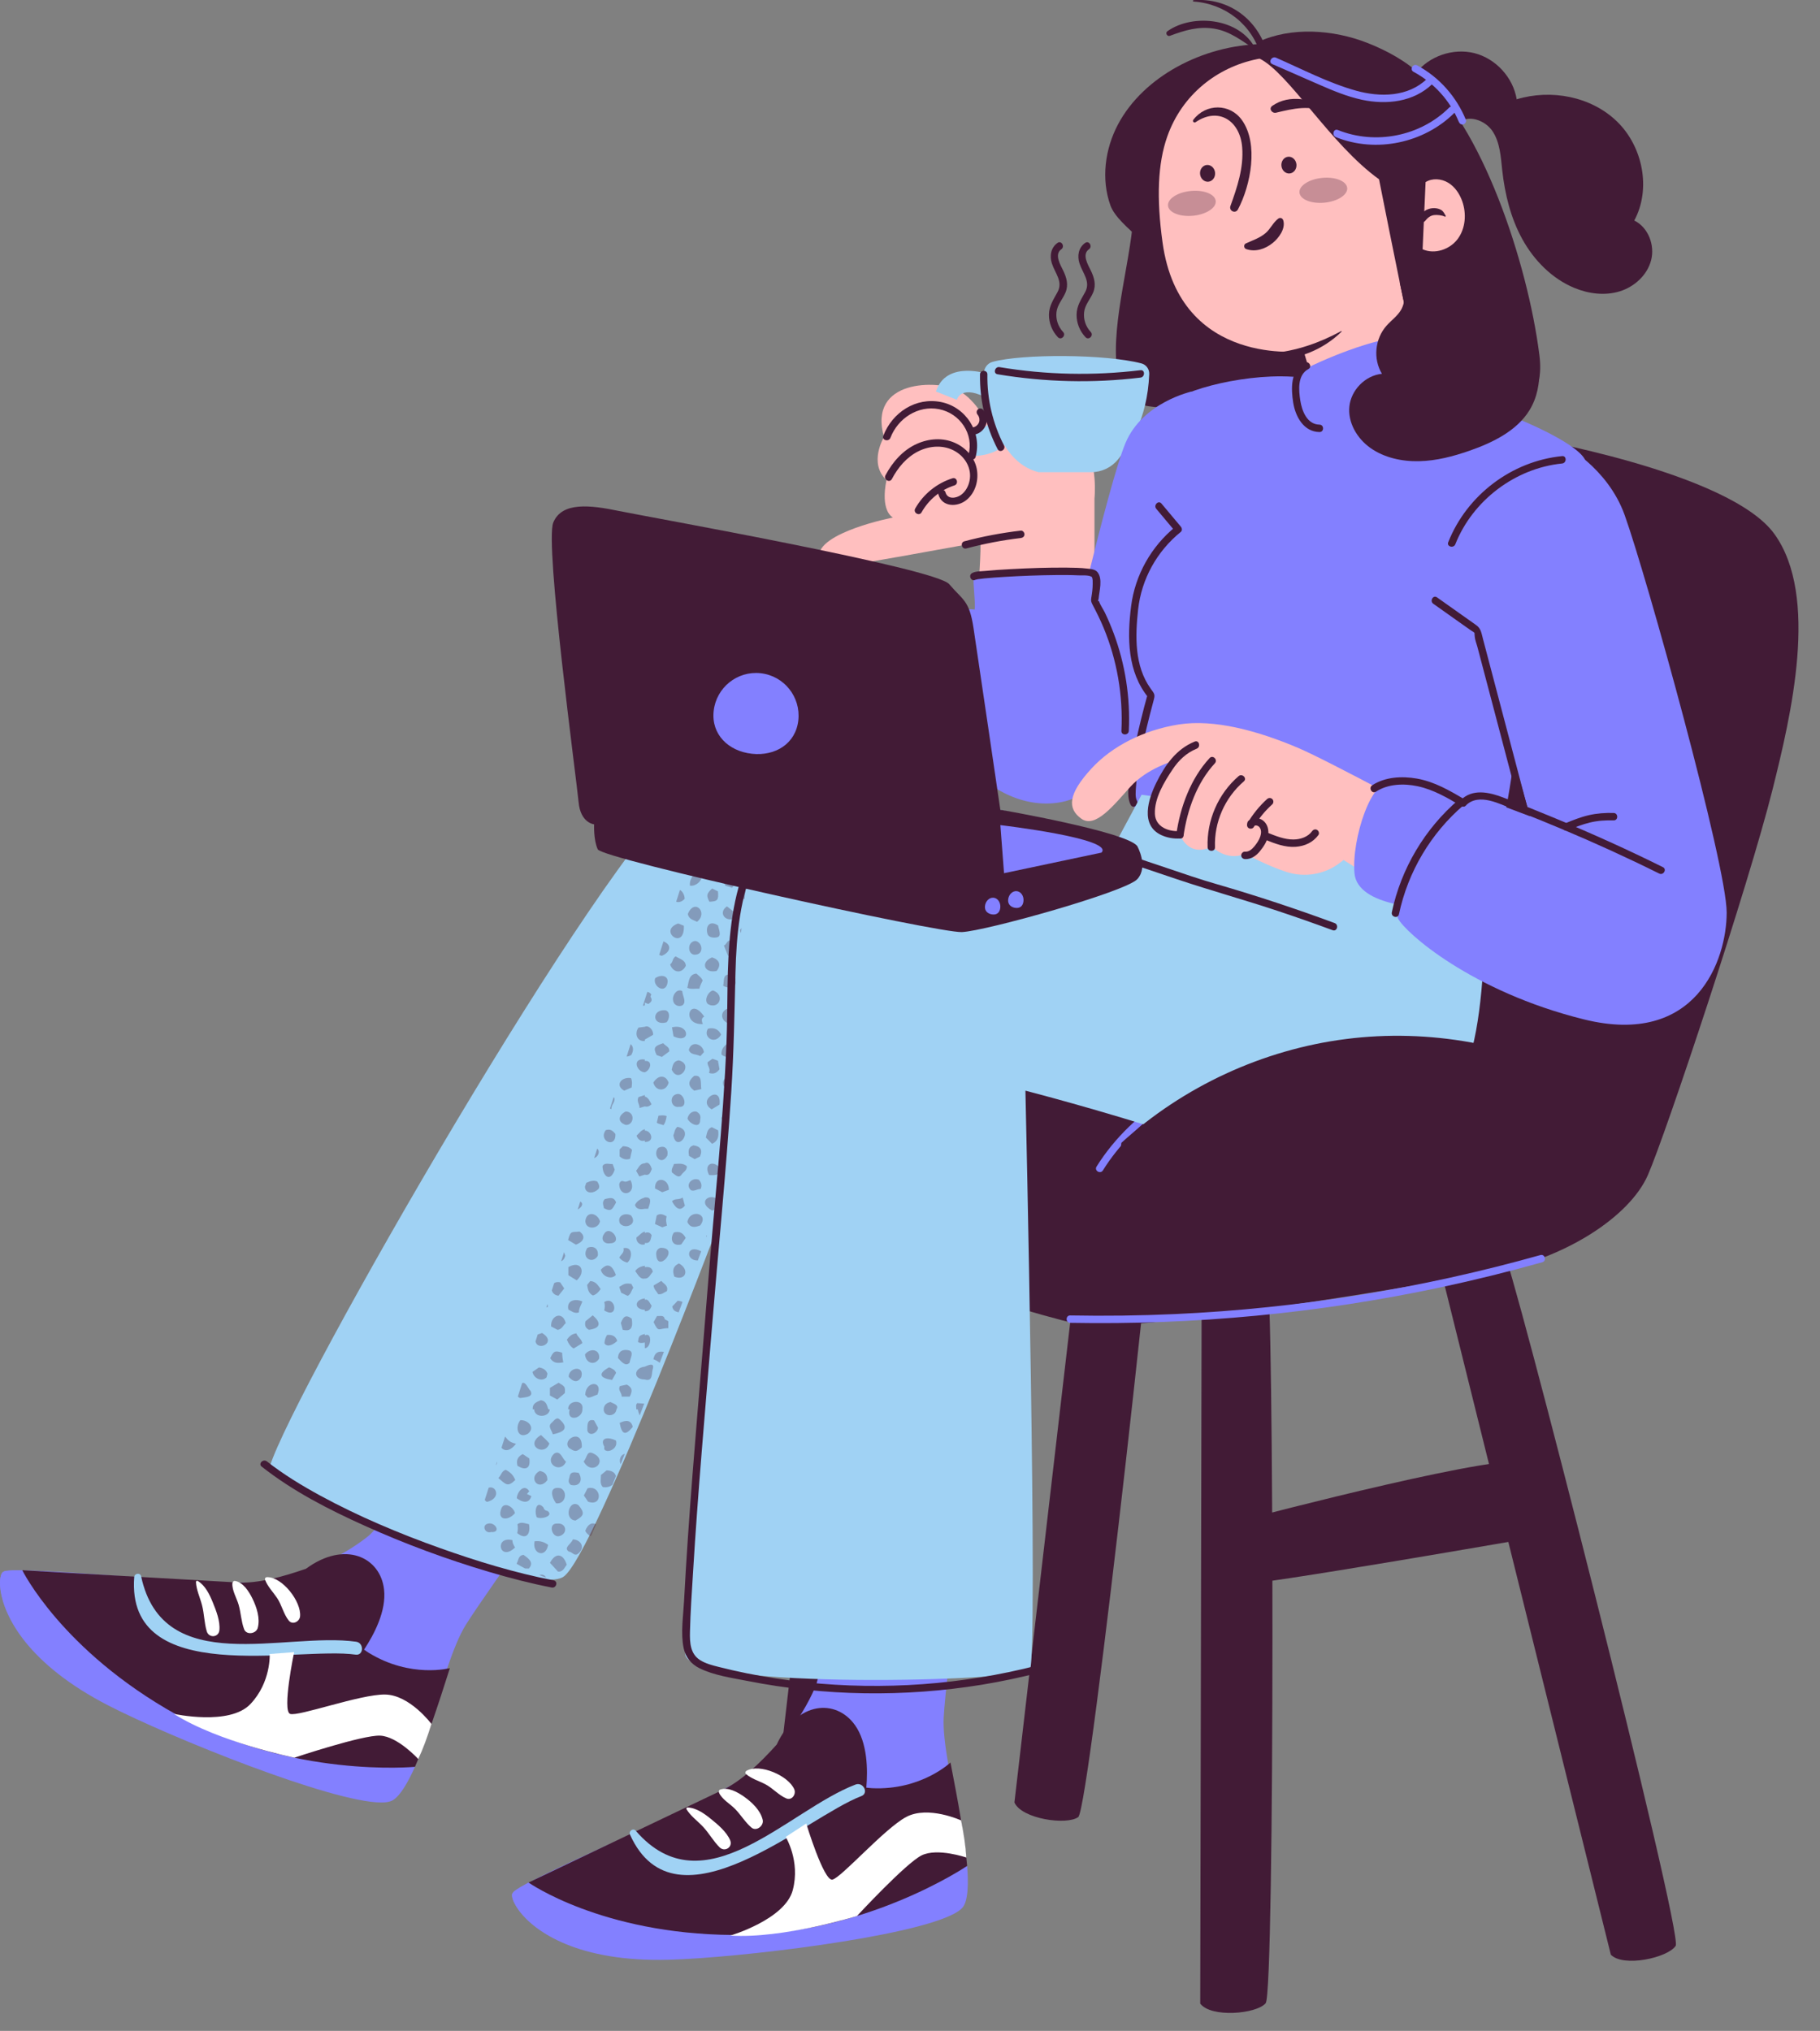 <?xml version="1.0" encoding="utf-8"?>
<svg xmlns="http://www.w3.org/2000/svg" fill="none" height="100%" overflow="visible" preserveAspectRatio="none" style="display: block;" viewBox="0 0 69 77" width="100%">
<rect x="0" y="0" width="69" height="77" fill="#808080" stroke="none"/>
<g clip-path="url(#clip0_0_1080)" id="Character">
<path d="M53.889 2.87C56.138 4.663 57.917 9.928 58.362 13.468C58.447 14.136 58.393 14.966 57.676 15.267C57.395 15.385 57.068 15.389 56.754 15.39C52.637 15.411 48.519 15.431 44.402 15.451C43.839 15.454 43.213 15.436 42.813 15.104C42.467 14.818 42.393 14.379 42.344 13.974C42.123 12.135 42.927 9.739 42.988 7.892" fill="#421B36" id="Vector"/>
<path d="M41.494 18.902C41.494 18.902 41.638 17.532 41.063 16.811C40.488 16.091 37.516 16.211 37.516 16.211C37.516 16.211 37.06 15.178 36.318 14.793C35.575 14.409 32.89 14.361 33.513 16.571C33.513 16.571 32.914 17.556 33.609 18.205C33.609 18.205 33.346 19.286 33.849 19.623C33.849 19.623 30.996 20.179 31.044 21.116C31.092 22.053 32.339 21.401 33.226 21.257C34.112 21.112 37.084 20.56 37.156 20.56C37.228 20.56 37.06 22.77 37.06 22.77H41.494V18.902Z" fill="#FFBFBF" id="Vector_2"/>
<path d="M37.452 14.185C37.404 14.156 35.973 13.701 35.533 14.716L35.483 14.843L36.277 15.159C36.277 15.159 36.42 14.514 37.538 15.159L37.452 14.185Z" fill="#A0D2F4" id="Vector_3"/>
<path d="M37.305 14.193C37.38 15.071 37.735 17.492 39.374 17.903H41.367C41.762 17.903 42.135 17.727 42.384 17.421C42.806 16.901 43.496 15.935 43.57 14.187C43.578 13.997 43.457 13.826 43.273 13.778C41.911 13.421 38.741 13.413 37.63 13.72C37.422 13.777 37.287 13.977 37.305 14.193Z" fill="#A0D2F4" id="Vector_4"/>
<path d="M33.812 18.163C34.042 17.728 34.366 17.338 34.811 17.113C35.251 16.891 35.791 16.858 36.224 17.116C36.605 17.342 36.846 17.769 36.76 18.217C36.719 18.429 36.611 18.634 36.435 18.763C36.254 18.896 35.925 18.945 35.846 18.669C35.796 18.496 35.526 18.57 35.576 18.744C35.717 19.237 36.305 19.233 36.644 18.954C36.985 18.674 37.113 18.2 37.031 17.775C36.946 17.331 36.605 16.969 36.201 16.79C35.742 16.586 35.219 16.624 34.766 16.826C34.235 17.061 33.838 17.515 33.57 18.021C33.485 18.181 33.727 18.323 33.812 18.163Z" fill="#421B36" id="Vector_5"/>
<path d="M36.11 18.134C35.515 18.322 35.003 18.736 34.697 19.282C34.609 19.44 34.851 19.582 34.939 19.424C35.209 18.941 35.658 18.572 36.184 18.404C36.356 18.35 36.282 18.079 36.11 18.134Z" fill="#421B36" id="Vector_6"/>
<path d="M37.797 15.701C37.797 15.701 37.608 16.231 36.917 16.302L36.852 17.287C36.852 17.287 37.904 17.341 38.273 16.589C38.642 15.837 37.797 15.701 37.797 15.701Z" fill="#A0D2F4" id="Vector_7"/>
<path d="M33.758 16.598C34.042 15.859 34.808 15.358 35.602 15.514C36.392 15.669 36.934 16.454 36.717 17.25C36.669 17.424 36.94 17.498 36.987 17.324C37.242 16.388 36.615 15.431 35.676 15.243C34.722 15.052 33.828 15.636 33.488 16.523C33.423 16.692 33.694 16.765 33.758 16.598Z" fill="#421B36" id="Vector_8"/>
<path d="M37.818 14.19C39.611 14.49 41.433 14.535 43.238 14.317C43.414 14.296 43.417 14.014 43.238 14.036C41.459 14.251 39.66 14.215 37.893 13.919C37.717 13.89 37.641 14.161 37.818 14.19Z" fill="#421B36" id="Vector_9"/>
<path d="M37.154 14.196C37.139 15.181 37.37 16.154 37.822 17.029C37.905 17.189 38.147 17.047 38.064 16.887C37.635 16.056 37.42 15.131 37.434 14.196C37.436 14.015 37.156 14.015 37.154 14.196Z" fill="#421B36" id="Vector_10"/>
<path d="M36.975 16.471C37.165 16.425 37.318 16.279 37.383 16.094C37.452 15.9 37.395 15.682 37.265 15.529C37.218 15.473 37.115 15.476 37.067 15.529C37.012 15.589 37.016 15.668 37.067 15.728C37.084 15.748 37.06 15.715 37.069 15.729C37.074 15.737 37.079 15.744 37.084 15.752C37.093 15.765 37.099 15.78 37.107 15.794C37.117 15.811 37.097 15.764 37.108 15.796C37.111 15.803 37.113 15.81 37.115 15.817C37.121 15.834 37.124 15.852 37.129 15.869C37.135 15.896 37.128 15.852 37.129 15.87C37.13 15.877 37.13 15.884 37.131 15.891C37.132 15.909 37.132 15.928 37.131 15.946C37.13 15.949 37.13 15.953 37.13 15.957C37.129 15.967 37.129 15.964 37.132 15.946C37.133 15.947 37.128 15.966 37.128 15.968C37.124 15.985 37.118 16.002 37.113 16.02C37.106 16.042 37.114 16.015 37.116 16.015C37.116 16.015 37.106 16.036 37.105 16.038C37.097 16.052 37.09 16.066 37.081 16.079C37.081 16.079 37.061 16.107 37.074 16.09C37.086 16.073 37.068 16.096 37.065 16.099C37.055 16.111 37.044 16.122 37.032 16.133C37.027 16.138 37.02 16.147 37.013 16.15C37.028 16.144 37.027 16.139 37.012 16.15C36.999 16.159 36.986 16.167 36.973 16.174C36.965 16.178 36.957 16.182 36.95 16.186C36.981 16.175 36.933 16.195 36.95 16.186C36.933 16.192 36.917 16.197 36.9 16.201C36.829 16.218 36.779 16.303 36.802 16.373C36.826 16.448 36.898 16.49 36.975 16.471Z" fill="#421B36" id="Vector_11"/>
<path d="M40.304 12.586C40.116 12.386 40.023 12.112 40.053 11.838C40.086 11.55 40.289 11.347 40.396 11.089C40.516 10.8 40.437 10.525 40.306 10.255C40.202 10.041 39.961 9.643 40.236 9.452C40.383 9.349 40.243 9.106 40.094 9.209C39.839 9.387 39.787 9.702 39.879 9.987C39.998 10.359 40.31 10.674 40.093 11.074C39.939 11.359 39.77 11.595 39.768 11.935C39.766 12.252 39.89 12.555 40.106 12.785C40.23 12.916 40.428 12.718 40.304 12.586Z" fill="#421B36" id="Vector_12"/>
<path d="M41.352 12.586C41.164 12.386 41.07 12.112 41.101 11.838C41.133 11.55 41.336 11.347 41.444 11.089C41.564 10.8 41.485 10.525 41.354 10.255C41.249 10.041 41.008 9.643 41.283 9.452C41.43 9.349 41.291 9.106 41.142 9.209C40.886 9.387 40.834 9.702 40.926 9.987C41.046 10.359 41.357 10.674 41.141 11.074C40.986 11.359 40.818 11.595 40.816 11.935C40.814 12.252 40.937 12.555 41.154 12.785C41.278 12.916 41.476 12.718 41.352 12.586Z" fill="#421B36" id="Vector_13"/>
<path d="M36.636 20.794C37.314 20.614 38.004 20.481 38.7 20.399C38.776 20.39 38.839 20.341 38.84 20.259C38.841 20.19 38.775 20.109 38.7 20.118C37.978 20.203 37.264 20.337 36.562 20.523C36.388 20.57 36.462 20.841 36.636 20.794Z" fill="#421B36" id="Vector_14"/>
<path d="M9.064 60.001C9.344 59.983 9.641 60.051 9.943 60.001C11.321 59.771 12.862 59.107 13.928 58.268C15.227 57.244 16.78 52.036 17.21 51.273C18.91 51.723 20.276 52.549 22.546 54.374C22.654 54.565 18.502 60.249 17.651 61.619C16.728 63.107 15.909 67.61 14.899 68.226C13.89 68.841 6.681 65.954 4.117 64.635C0.134 62.585 -0.202 60.127 0.08 59.626C0.273 59.282 7.512 60.1 9.064 60.001Z" fill="#8380FF" id="Vector_15"/>
<path d="M0.221 59.558C0.395 59.535 0.555 59.533 0.845 59.534C0.894 59.633 2.427 62.563 6.708 64.953C11.062 67.383 15.732 66.988 15.732 66.988C15.459 67.596 15.172 68.085 14.893 68.254C14.861 68.274 14.824 68.289 14.781 68.301C14.695 68.328 14.585 68.34 14.454 68.34C12.572 68.341 6.433 65.859 4.11 64.664C1.047 63.089 0.168 61.299 0.021 60.306C-0.042 59.791 0.041 59.582 0.221 59.558Z" fill="#8380FF" id="Vector_16"/>
<path d="M2.139 59.608L9.064 60.002C9.78 60.026 10.653 59.809 11.602 59.477C13.07 58.397 14.417 59.03 14.56 60.26C14.656 61.078 14.176 61.98 13.802 62.544C13.861 62.586 13.92 62.629 13.983 62.667C15.576 63.642 17.056 63.245 17.056 63.245C16.598 64.688 16.147 66.053 15.732 66.988C15.732 66.988 11.044 67.438 6.69 65.009C2.335 62.579 0.845 59.534 0.845 59.534L2.139 59.608Z" fill="#421B36" id="Vector_17"/>
<path d="M7.429 59.978C7.443 60.279 7.581 60.563 7.658 60.855C7.744 61.18 7.742 61.534 7.839 61.852C7.919 62.115 8.292 62.088 8.318 61.806C8.35 61.459 8.197 61.072 8.068 60.755C7.946 60.455 7.783 60.112 7.498 59.941C7.47 59.925 7.427 59.942 7.429 59.978Z" fill="white" id="Vector_18"/>
<path d="M8.811 60.026C8.789 60.295 8.977 60.596 9.049 60.851C9.135 61.154 9.144 61.478 9.255 61.771C9.344 62.005 9.711 61.943 9.771 61.723C9.87 61.361 9.733 60.942 9.573 60.614C9.442 60.346 9.222 59.99 8.904 59.939C8.854 59.932 8.815 59.983 8.811 60.026Z" fill="white" id="Vector_19"/>
<path d="M10.046 59.886C10.136 60.144 10.355 60.362 10.506 60.588C10.685 60.856 10.749 61.196 10.947 61.442C11.091 61.622 11.357 61.484 11.376 61.284C11.431 60.729 10.709 59.786 10.12 59.796C10.078 59.797 10.03 59.839 10.046 59.886Z" fill="white" id="Vector_20"/>
<path d="M5.089 59.794C4.77 64.01 11.269 62.419 13.481 62.734C13.793 62.779 13.809 62.287 13.498 62.244C10.775 61.866 6.184 63.643 5.351 59.769C5.319 59.618 5.101 59.646 5.089 59.794Z" fill="#A0D2F4" id="Vector_21"/>
<path d="M6.592 64.98C6.592 64.98 8.701 65.443 9.492 64.61C10.283 63.777 10.225 62.71 10.225 62.71L11.151 62.64C11.151 62.64 10.687 64.872 10.999 64.981C11.311 65.091 13.651 64.237 14.593 64.247C15.535 64.257 16.358 65.364 16.358 65.364C16.206 65.845 16.039 66.306 15.858 66.694C15.858 66.694 15.077 65.835 14.411 65.806C13.744 65.776 11.161 66.641 11.161 66.641C11.161 66.641 8.274 66.052 6.592 64.98Z" fill="white" id="Vector_22"/>
<path d="M34.745 43.667C34.95 43.925 32.039 70.409 31.6 70.729C31.162 71.05 29.451 70.799 29.181 70.176L32.326 43.114L34.745 43.667Z" fill="#421B36" id="Vector_23"/>
<path d="M53.66 2.792C54.171 2.128 55.089 1.81 55.899 2.015C56.709 2.221 57.366 2.938 57.501 3.765C58.804 3.369 60.325 3.657 61.303 4.606C62.282 5.554 62.606 7.161 61.959 8.361C62.486 8.619 62.743 9.289 62.599 9.859C62.455 10.429 61.965 10.875 61.404 11.047C60.843 11.219 60.225 11.14 59.684 10.915C58.839 10.564 58.16 9.873 57.717 9.072C57.274 8.27 57.052 7.36 56.952 6.449C56.897 5.94 56.869 5.401 56.585 4.975C56.302 4.55 55.647 4.324 55.273 4.672" fill="#421B36" id="Vector_24"/>
<path d="M43.037 28.504C42.43 29.132 41.25 30.155 40.405 30.373C39.076 30.716 37.621 30.071 36.755 29.004C35.89 27.936 35.548 26.52 35.533 25.144C35.528 24.67 35.563 24.177 35.791 23.762C36.019 23.347 36.485 23.03 36.951 23.112C36.993 22.845 36.875 22.123 36.917 21.856C36.917 21.856 42.048 21.67 42.224 21.856C42.401 22.043 43.037 28.504 43.037 28.504Z" fill="#8380FF" id="Vector_25"/>
<path d="M45.186 14.843C45.186 14.843 43.325 15.244 42.671 16.793C42.018 18.342 40.329 25.733 40.329 25.733L42.306 28.912L46.232 25.887L45.186 14.843Z" fill="#8380FF" id="Vector_26"/>
<path d="M57.795 16.576C57.795 16.576 65.562 17.881 67.269 20.243C68.977 22.605 67.899 27.142 67.204 29.922C66.301 33.538 63.153 43.009 62.471 44.56C61.789 46.111 59.357 47.736 56.444 48.254C53.531 48.773 42.746 50.623 40.767 50.181C38.787 49.738 25.543 45.83 24.654 43.246C23.766 40.662 24.653 39.111 25.267 38.298C25.881 37.486 42.713 37.432 42.713 37.432C42.713 37.432 45.331 17.91 46.523 16.58C47.715 15.251 57.795 16.576 57.795 16.576Z" fill="#421B36" id="Vector_27"/>
<path d="M48.039 48.35C48.298 48.554 48.338 75.539 47.984 75.951C47.629 76.364 45.907 76.509 45.503 75.964L45.558 48.363L48.039 48.35Z" fill="#421B36" id="Vector_28"/>
<path d="M56.963 47.337C57.246 47.505 63.826 73.32 63.528 73.775C63.23 74.23 61.541 74.599 61.07 74.111L54.505 47.673L56.963 47.337Z" fill="#421B36" id="Vector_29"/>
<path d="M44.022 41.831C44.228 42.089 41.316 68.572 40.878 68.893C40.439 69.213 38.728 68.962 38.459 68.339L41.603 41.277L44.022 41.831Z" fill="#421B36" id="Vector_30"/>
<path d="M44.236 15.531L44.603 20.091C44.603 20.091 42.916 21.406 42.708 22.965C42.4 25.265 44.137 26.962 44.137 26.962C44.137 26.962 42.412 30.279 43.053 30.635C43.694 30.992 56.314 32.837 56.718 32.074C57.122 31.311 57.566 27.523 57.566 27.523C57.566 27.523 60.383 18.18 60.099 17.451C59.816 16.721 56.424 15.216 54.281 14.933C52.137 14.65 49.736 14.273 48.583 14.269C46.522 14.26 44.151 15.018 44.236 15.531Z" fill="#8380FF" id="Vector_31"/>
<path d="M43.836 19.291C44.08 19.583 44.325 19.874 44.569 20.166V19.967C43.647 20.713 43.033 21.802 42.883 22.982C42.73 24.185 42.74 25.48 43.545 26.459C43.533 26.414 43.521 26.368 43.509 26.323C43.332 26.956 43.175 27.597 43.039 28.24C42.942 28.695 42.855 29.154 42.806 29.617C42.777 29.899 42.728 30.254 42.867 30.516C42.951 30.676 43.193 30.534 43.109 30.374C43.028 30.221 43.058 29.994 43.068 29.83C43.087 29.536 43.132 29.244 43.184 28.955C43.293 28.334 43.437 27.719 43.591 27.108C43.641 26.912 43.692 26.716 43.745 26.521C43.798 26.325 43.759 26.297 43.623 26.107C43.006 25.247 43.038 24.118 43.148 23.111C43.275 21.952 43.864 20.897 44.767 20.166C44.83 20.115 44.812 20.02 44.767 19.967C44.523 19.676 44.278 19.384 44.034 19.093C43.918 18.954 43.721 19.154 43.836 19.291Z" fill="#421B36" id="Vector_32"/>
<path d="M27.471 67.829C27.707 67.679 28.001 67.596 28.242 67.406C29.34 66.541 30.374 65.216 30.906 63.967C31.556 62.444 30.422 57.128 30.434 56.252C32.141 55.828 33.734 55.895 36.6 56.403C36.786 56.517 35.867 63.502 35.778 65.114C35.681 66.863 37.12 71.208 36.529 72.234C35.939 73.259 28.232 74.198 25.352 74.276C20.876 74.396 19.404 72.401 19.411 71.827C19.416 71.432 26.157 68.664 27.471 67.829Z" fill="#8380FF" id="Vector_33"/>
<path d="M19.502 71.697C19.644 71.593 19.783 71.514 20.038 71.375C20.128 71.438 22.877 73.27 27.777 73.306C32.759 73.341 36.666 70.745 36.666 70.745C36.718 71.41 36.701 71.977 36.538 72.26C36.519 72.292 36.493 72.323 36.462 72.355C36.399 72.419 36.307 72.483 36.193 72.546C34.543 73.453 27.969 74.232 25.359 74.303C21.918 74.396 20.289 73.25 19.685 72.45C19.383 72.028 19.355 71.805 19.502 71.697Z" fill="#8380FF" id="Vector_34"/>
<path d="M21.208 70.817L27.471 67.828C28.11 67.504 28.772 66.893 29.446 66.145C30.215 64.491 31.7 64.398 32.415 65.408C32.891 66.079 32.903 67.102 32.844 67.777C32.917 67.785 32.989 67.794 33.062 67.798C34.926 67.885 36.035 66.824 36.035 66.824C36.324 68.31 36.582 69.725 36.666 70.745C36.666 70.745 32.77 73.397 27.787 73.363C22.804 73.329 20.038 71.375 20.038 71.375L21.208 70.817Z" fill="#421B36" id="Vector_35"/>
<path d="M26.025 68.595C26.182 68.852 26.439 69.035 26.646 69.253C26.878 69.497 27.045 69.808 27.282 70.041C27.479 70.233 27.793 70.03 27.681 69.77C27.543 69.45 27.223 69.184 26.958 68.969C26.707 68.764 26.4 68.542 26.068 68.529C26.036 68.528 26.006 68.564 26.025 68.595Z" fill="white" id="Vector_36"/>
<path d="M27.261 67.973C27.37 68.219 27.679 68.393 27.865 68.581C28.085 68.806 28.248 69.085 28.486 69.289C28.676 69.452 28.968 69.221 28.916 68.999C28.829 68.634 28.508 68.331 28.212 68.122C27.968 67.95 27.604 67.743 27.301 67.852C27.253 67.869 27.243 67.933 27.261 67.973Z" fill="white" id="Vector_37"/>
<path d="M28.276 67.255C28.479 67.438 28.775 67.523 29.016 67.649C29.302 67.798 29.521 68.065 29.812 68.186C30.025 68.274 30.191 68.025 30.113 67.841C29.895 67.327 28.809 66.848 28.298 67.14C28.262 67.161 28.239 67.221 28.276 67.255Z" fill="white" id="Vector_38"/>
<path d="M23.885 69.56C25.625 73.411 30.563 68.887 32.655 68.098C32.949 67.987 32.727 67.548 32.434 67.66C29.864 68.639 26.689 72.409 24.103 69.412C24.003 69.296 23.824 69.424 23.885 69.56Z" fill="#A0D2F4" id="Vector_39"/>
<path d="M27.688 73.386C27.688 73.386 29.76 72.777 30.055 71.665C30.349 70.553 29.787 69.646 29.787 69.646L30.566 69.138C30.566 69.138 31.228 71.32 31.554 71.265C31.88 71.211 33.523 69.335 34.354 68.89C35.186 68.445 36.438 69.02 36.438 69.02C36.535 69.515 36.61 70 36.636 70.427C36.636 70.427 35.54 70.05 34.941 70.345C34.343 70.641 32.491 72.643 32.491 72.643C32.491 72.643 29.677 73.516 27.688 73.386Z" fill="white" id="Vector_40"/>
<path d="M38.944 50.144C38.843 48.676 38.913 47.181 38.919 45.712C38.928 43.618 38.945 41.523 38.975 39.429C38.984 38.804 38.984 38.177 39.016 37.552C39.026 37.371 38.745 37.372 38.736 37.552C38.659 39.026 38.679 40.51 38.665 41.985C38.645 44.079 38.629 46.173 38.636 48.267C38.637 48.891 38.621 49.521 38.664 50.144C38.676 50.323 38.957 50.325 38.944 50.144Z" fill="#421B36" id="Vector_41"/>
<path d="M42.384 4.72C42.879 3.786 43.697 3.047 44.621 2.537C45.606 1.994 46.723 1.694 47.847 1.67L48.862 12.773L44.548 10.506C44.074 9.537 42.392 8.609 42.099 7.79C41.742 6.795 41.889 5.655 42.384 4.72Z" fill="#421B36" id="Vector_42"/>
<path d="M51.926 3.617C49.634 1.09 45.384 1.959 44.252 5.181C43.894 6.199 43.839 7.502 44.076 9.204C44.737 13.954 49.422 13.309 49.422 13.309L50.046 15.396L54.11 15.626L53.07 10.727C53.07 10.727 53.206 7.118 52.644 4.908C52.519 4.416 52.262 3.987 51.926 3.617Z" fill="#FFBFBF" id="Vector_43"/>
<path d="M45.497 6.6C45.514 6.775 45.655 6.904 45.813 6.889C45.97 6.873 46.083 6.719 46.066 6.544C46.049 6.369 45.907 6.24 45.75 6.255C45.593 6.271 45.479 6.425 45.497 6.6Z" fill="#421B36" id="Vector_44"/>
<path d="M48.581 6.288C48.598 6.463 48.74 6.592 48.897 6.576C49.054 6.561 49.168 6.406 49.151 6.231C49.133 6.056 48.992 5.927 48.835 5.943C48.677 5.958 48.564 6.113 48.581 6.288Z" fill="#421B36" id="Vector_45"/>
<path d="M50.326 4.276C49.668 3.965 49.041 4.114 48.378 4.273C48.226 4.309 48.085 4.117 48.237 4.012C48.89 3.556 49.767 3.755 50.394 4.127C50.483 4.179 50.423 4.322 50.326 4.276Z" fill="#421B36" id="Vector_46"/>
<path d="M50.863 12.572C50.161 13.265 49.215 13.632 48.233 13.658C48.066 13.662 48.037 13.413 48.207 13.396C49.161 13.3 50.007 13.008 50.849 12.553C50.859 12.547 50.871 12.564 50.863 12.572Z" fill="#421B36" id="Vector_47"/>
<path d="M55.334 4.657C56.273 6.601 55.899 8.744 54.532 10.414L53.318 11.896C53.011 10.484 52.282 6.797 52.282 6.797C50.438 5.474 48.868 2.779 47.756 2.223L47.694 1.592C48.948 1.007 50.548 1.12 51.837 1.626C52.563 1.911 53.331 2.324 53.889 2.87C53.889 2.87 54.93 3.821 55.334 4.657Z" fill="#421B36" id="Vector_48"/>
<g id="Group" opacity="0.3">
<path d="M49.266 7.304C49.291 7.563 49.717 7.733 50.217 7.684C50.716 7.634 51.1 7.384 51.075 7.125C51.049 6.865 50.624 6.695 50.124 6.745C49.624 6.794 49.24 7.045 49.266 7.304Z" fill="#421B36" id="Vector_49"/>
</g>
<g id="Group_2" opacity="0.3">
<path d="M44.282 7.8C44.307 8.059 44.733 8.229 45.233 8.18C45.732 8.13 46.116 7.88 46.091 7.621C46.065 7.361 45.64 7.191 45.14 7.241C44.64 7.29 44.256 7.541 44.282 7.8Z" fill="#421B36" id="Vector_50"/>
</g>
<path d="M47.564 1.861C47.069 1.541 46.633 1.185 46.031 1.087C45.434 0.99 44.909 1.151 44.354 1.358C44.249 1.397 44.166 1.25 44.26 1.183C45.241 0.491 47.019 0.698 47.592 1.841C47.602 1.859 47.577 1.87 47.564 1.861Z" fill="#421B36" id="Vector_51"/>
<path d="M45.249 0.005C46.581 -0.09 47.684 0.72 48.049 2.006C48.096 2.171 47.847 2.268 47.8 2.102C47.473 0.936 46.452 0.139 45.248 0.058C45.218 0.056 45.22 0.008 45.249 0.005Z" fill="#421B36" id="Vector_52"/>
<path d="M54.047 6.905C54.301 6.745 54.645 6.772 54.902 6.927C55.16 7.082 55.336 7.347 55.437 7.631C55.603 8.102 55.563 8.66 55.264 9.061C54.965 9.461 54.39 9.655 53.934 9.451L54.047 6.905Z" fill="#FFBFBF" id="Vector_53"/>
<path d="M54.775 8.214C54.678 8.159 54.475 8.14 54.367 8.155C54.214 8.176 54.122 8.265 54.028 8.378C53.931 8.495 53.729 8.377 53.799 8.235C53.894 8.041 54.101 7.909 54.316 7.893C54.417 7.885 54.533 7.903 54.623 7.952C54.726 8.008 54.748 8.084 54.806 8.176C54.818 8.196 54.798 8.227 54.775 8.214Z" fill="#421B36" id="Vector_54"/>
<path d="M45.241 4.542C45.718 3.914 46.63 3.917 47.084 4.553C47.728 5.456 47.414 7.033 46.934 7.939C46.839 8.118 46.581 7.997 46.649 7.808C46.907 7.094 47.154 6.361 47.094 5.588C47.016 4.578 46.196 4.039 45.327 4.633C45.267 4.673 45.198 4.599 45.241 4.542Z" fill="#421B36" id="Vector_55"/>
<path d="M48.652 8.357C48.745 8.67 48.483 9.023 48.254 9.21C47.972 9.439 47.6 9.566 47.245 9.444C47.153 9.412 47.141 9.272 47.232 9.23C47.49 9.111 47.765 9.024 47.984 8.835C48.168 8.676 48.268 8.434 48.459 8.291C48.535 8.235 48.625 8.269 48.652 8.357Z" fill="#421B36" id="Vector_56"/>
<path d="M58.399 47.585C53.886 48.853 49.235 49.608 44.553 49.822C43.227 49.882 41.9 49.899 40.573 49.874C40.393 49.871 40.393 50.152 40.573 50.155C45.283 50.242 50.001 49.792 54.609 48.811C55.907 48.534 57.196 48.215 58.473 47.856C58.647 47.807 58.573 47.536 58.399 47.585Z" fill="#8380FF" id="Vector_57"/>
<path d="M58.029 40.83C57.179 40.056 56.127 39.557 55.009 39.31C53.836 39.051 52.652 39.093 51.465 39.22C48.966 39.487 46.451 40.15 44.32 41.524C43.228 42.228 42.262 43.124 41.572 44.232C41.477 44.386 41.719 44.527 41.814 44.374C43.022 42.433 45.087 41.191 47.194 40.438C48.382 40.014 49.622 39.74 50.871 39.572C52.039 39.415 53.237 39.306 54.41 39.483C55.669 39.673 56.882 40.164 57.831 41.029C57.964 41.15 58.163 40.952 58.029 40.83Z" fill="#8380FF" id="Vector_58"/>
<path d="M33.418 29.713C33.418 29.713 29.031 27.721 25.94 30.017C22.849 32.313 11.119 52.715 10.229 55.599C10.02 56.277 20.166 60.642 21.369 59.777C22.573 58.911 27.596 45.48 27.596 45.48L33.418 29.713Z" fill="#A0D2F4" id="Vector_59"/>
<path d="M20.197 53.434C20.18 53.202 20.356 53.152 20.504 53.087C20.712 53.118 20.732 53.274 20.789 53.434H20.843C20.827 53.744 20.269 53.779 20.251 53.434H20.197ZM21.542 53.434H21.596C21.463 53.933 22.092 53.787 22.08 53.434C22.15 53.031 21.514 53.082 21.542 53.434ZM24.083 48.191C24.177 48.308 24.261 48.519 24.446 48.474C24.599 48.489 24.659 48.312 24.749 48.22C24.716 48.04 24.588 48.029 24.446 48.042V47.988C24.307 48.017 24.173 48.054 24.083 48.191ZM24.073 45.685C24.123 45.861 24.297 45.86 24.446 45.831H24.573C24.634 45.651 24.757 45.366 24.446 45.4C24.294 45.455 24.152 45.523 24.073 45.685ZM24.446 47.179V47.126C24.668 47.154 24.662 46.99 24.706 46.833C24.65 46.731 24.563 46.699 24.446 46.748V46.694C24.309 46.729 24.238 46.853 24.131 46.912C24.101 47.097 24.282 47.236 24.446 47.179ZM24.446 49.66V49.714C24.58 49.72 24.662 49.654 24.704 49.502C24.64 49.429 24.586 49.23 24.446 49.282V49.228C24.041 49.275 24.034 49.648 24.446 49.66ZM24.133 43.056C24.177 43.194 24.297 43.297 24.446 43.243V43.297C24.839 43.302 24.698 42.864 24.446 42.866V42.812C24.309 42.844 24.24 42.962 24.133 43.056ZM24.188 50.882C24.27 50.934 24.358 50.919 24.446 50.9V51.116C24.691 51.115 24.741 50.48 24.446 50.63V50.576C24.23 50.636 24.218 50.651 24.188 50.882ZM24.177 53.434C24.197 53.501 24.216 53.593 24.253 53.663C24.311 53.515 24.368 53.366 24.425 53.217C24.34 53.211 24.255 53.205 24.16 53.199C24.09 53.262 24.127 53.352 24.123 53.434H24.177ZM21.179 52.425C21.08 52.484 20.974 52.546 20.848 52.621V52.909C20.939 52.959 21.03 53.01 21.128 53.063C21.226 52.979 21.319 52.899 21.415 52.818C21.429 52.58 21.425 52.572 21.179 52.425ZM21.864 48.544C22.228 48.225 22.03 47.766 21.548 48.041V48.349C21.643 48.407 21.746 48.471 21.864 48.544ZM22.748 46.301C22.643 45.984 22.24 45.901 22.192 46.289C22.194 46.641 22.696 46.613 22.748 46.301ZM20.894 50.291C20.985 50.339 21.069 50.384 21.139 50.421C21.314 50.397 21.348 50.242 21.45 50.168C21.333 49.682 20.864 49.882 20.894 50.291ZM23.426 51.485C23.537 51.602 23.712 51.839 23.87 51.665C23.882 51.524 24.053 51.257 23.85 51.199C23.61 51.142 23.447 51.223 23.426 51.485ZM19.795 52.441L19.634 52.945C19.652 52.972 19.678 52.995 19.724 53.005C19.901 52.976 20.243 52.977 20.114 52.735C20.021 52.647 19.926 52.371 19.795 52.441ZM23.908 39.587L23.757 40.059C23.809 40.056 23.867 40.038 23.932 40.001C24.031 39.83 24.018 39.677 23.908 39.587ZM21.492 50.791C21.556 50.956 21.642 51.068 21.75 51.127C21.854 51.062 21.965 50.995 22.078 50.925C22.044 50.755 21.888 50.686 21.853 50.553C21.664 50.575 21.575 50.681 21.492 50.791ZM21.972 46.693C21.678 46.733 21.637 46.636 21.538 47.014C21.644 47.078 21.739 47.135 21.832 47.191C22.098 47.098 22.244 46.885 21.972 46.693ZM21.432 47.609C21.416 47.565 21.4 47.521 21.384 47.476L21.274 47.819C21.343 47.792 21.401 47.73 21.432 47.609ZM22.225 44.847L22.177 44.995C22.185 45.262 22.504 45.283 22.704 45.061C22.742 44.948 22.689 44.874 22.641 44.794C22.497 44.738 22.365 44.782 22.225 44.847ZM20.714 49.571C20.732 49.561 20.751 49.553 20.771 49.548C20.768 49.507 20.762 49.473 20.755 49.443L20.714 49.571ZM22.186 52.883C22.227 52.928 22.256 52.96 22.281 52.987C22.412 52.998 22.513 52.914 22.651 52.875C22.879 52.345 22.213 52.332 22.186 52.883ZM22.08 49.347C21.811 49.218 21.466 49.306 21.549 49.651C21.675 49.716 21.779 49.814 21.946 49.761C21.944 49.613 22.028 49.48 22.08 49.347ZM22.713 51.511C22.761 51.15 22.371 51.098 22.179 51.35C22.203 51.683 22.541 51.795 22.713 51.511ZM22.47 49.87C22.381 49.944 22.289 50.02 22.198 50.094C22.162 50.23 22.182 50.343 22.326 50.418C22.777 50.362 22.8 50.148 22.47 49.87ZM21.998 45.555L21.902 45.856C22.042 45.784 22.148 45.638 21.998 45.555ZM23.904 44.743C23.808 44.77 23.741 44.831 23.64 44.787C23.554 44.75 23.487 44.815 23.476 44.909C23.495 45.447 24.168 45.282 23.904 44.743ZM22.267 47.313C22.022 47.693 22.464 47.948 22.663 47.614C22.704 47.338 22.494 47.21 22.267 47.313ZM22.896 46.792C22.764 46.987 22.895 47.173 23.124 47.14C23.658 47.129 23.125 46.392 22.896 46.792ZM23.721 42.141C23.442 42.285 23.395 42.538 23.722 42.651C24.041 42.672 24.095 42.149 23.721 42.141ZM23.924 46.083C23.692 45.958 23.381 46.101 23.501 46.381C23.68 46.623 24.196 46.434 23.924 46.083ZM23.885 43.937C23.913 43.812 23.938 43.702 23.962 43.596C23.868 43.489 23.758 43.465 23.617 43.456C23.577 43.495 23.527 43.545 23.492 43.579V43.843C23.603 43.945 23.723 43.984 23.885 43.937ZM22.772 48.873C22.674 48.746 22.608 48.586 22.377 48.57C22.343 48.613 22.3 48.667 22.259 48.718C22.285 48.876 22.304 49.027 22.479 49.118C22.609 49.078 22.693 48.99 22.772 48.873ZM20.188 52.015C20.23 52.251 20.525 52.409 20.719 52.225C20.731 52.18 20.743 52.129 20.755 52.083C20.703 51.94 20.6 51.871 20.432 51.845C20.365 51.891 20.281 51.95 20.188 52.015ZM22.035 52.216C22.177 51.757 21.562 51.828 21.559 52.2C21.735 52.401 21.905 52.434 22.035 52.216ZM22.778 48.14C22.831 48.393 23.177 48.541 23.35 48.337C23.223 48.008 23.058 47.836 22.778 48.14ZM23.538 50.16C23.564 50.255 23.584 50.331 23.608 50.417C23.954 50.506 23.999 50.289 23.949 49.994C23.706 49.814 23.624 49.944 23.538 50.16ZM22.843 44.216C22.853 44.616 23.152 44.829 23.305 44.347C23.276 44.269 23.255 44.21 23.227 44.134C23.103 44.143 22.912 44.064 22.843 44.216ZM23.662 41.352C23.75 41.315 23.846 41.274 23.946 41.232C23.96 41.11 23.976 40.99 23.922 40.876C23.574 40.814 23.293 41.139 23.662 41.352ZM23.476 48.793C23.503 48.874 23.525 48.939 23.55 49.014C23.631 49.053 23.717 49.094 23.798 49.133C23.933 49.059 23.933 48.918 24.012 48.826C23.982 48.769 23.958 48.723 23.936 48.679C23.732 48.647 23.677 48.66 23.476 48.793ZM20.386 50.594L20.302 50.858C20.384 51.251 21.136 50.898 20.552 50.541C20.5 50.558 20.445 50.575 20.386 50.594ZM23.206 52.32C23.26 52.224 23.307 52.142 23.357 52.053C23.317 51.934 23.211 51.891 23.093 51.841C22.646 52.082 22.744 52.253 23.206 52.32ZM21.008 48.651L20.92 48.926C20.948 49.023 21.03 49.11 21.173 49.127C21.243 49.038 21.312 48.949 21.391 48.85C21.334 48.764 21.281 48.685 21.236 48.618C21.139 48.596 21.062 48.613 21.008 48.651ZM22.929 45.462C22.806 45.586 22.884 45.698 22.896 45.809C23.199 45.967 23.219 45.821 23.358 45.591C23.268 45.348 23.09 45.432 22.929 45.462ZM23.57 52.952H23.874C23.981 52.745 23.986 52.614 23.762 52.496C23.676 52.514 23.592 52.533 23.504 52.553C23.414 52.709 23.58 52.808 23.57 52.952ZM22.962 42.851C22.669 43.264 23.365 43.561 23.33 42.993C23.233 42.87 23.134 42.789 22.962 42.851ZM23.637 47.323C23.683 47.497 23.529 47.566 23.479 47.682C23.55 47.775 23.651 47.838 23.781 47.872C23.966 47.74 24.016 47.247 23.637 47.323ZM20.861 51.496C20.988 51.701 21.161 51.687 21.357 51.652C21.328 51.523 21.316 51.412 21.312 51.287C21.045 51.196 20.98 51.226 20.861 51.496ZM22.64 43.548L22.525 43.909C22.677 43.861 22.771 43.654 22.64 43.548ZM23.401 50.838C23.346 50.667 23.217 50.592 23.015 50.614C22.957 50.709 22.919 50.813 22.916 50.932C23.035 51.113 23.286 50.954 23.401 50.838ZM22.907 49.368C22.939 49.473 22.934 49.566 22.906 49.683C23.478 50.045 23.351 49.092 22.907 49.368ZM23.262 41.604L23.126 42.03C23.144 42.038 23.162 42.045 23.181 42.05C23.168 41.871 23.331 41.803 23.293 41.624C23.282 41.616 23.273 41.611 23.262 41.604ZM23.371 53.434C23.481 53.269 23.267 53.223 23.142 53.157C22.977 53.194 22.892 53.286 22.887 53.434C22.884 53.731 23.34 53.729 23.371 53.434ZM23.22 56.294C23.263 56.187 23.307 56.078 23.351 55.968C23.325 55.849 23.215 55.751 22.996 55.748C22.925 55.807 22.857 55.864 22.782 55.925C22.786 56.078 22.727 56.242 22.851 56.38C23.005 56.408 23.131 56.366 23.22 56.294ZM21.932 57.068C21.576 56.826 21.361 57.612 21.817 57.651C22.149 57.469 22.177 57.36 21.932 57.068ZM21.487 59.323C21.353 58.902 21.064 58.848 20.851 59.254C20.955 59.367 21.055 59.477 21.157 59.589C21.344 59.6 21.397 59.444 21.487 59.323ZM22.127 55.41C22.431 55.977 23.065 55.399 22.52 55.121C22.238 54.96 22.272 55.255 22.127 55.41ZM22.276 56.427C22.226 56.524 22.182 56.609 22.135 56.699C22.188 56.776 22.241 56.856 22.296 56.936C22.876 57.143 22.806 56.286 22.276 56.427ZM20.959 54.382C21.355 54.302 21.607 54.156 21.207 53.807C21.086 53.712 20.992 53.883 20.906 53.95C20.761 54.084 20.912 54.215 20.959 54.382ZM19.728 53.844C19.513 54.105 19.628 54.574 20.011 54.361C20.311 54.129 20.02 53.831 19.728 53.844ZM21.571 54.899C21.779 55.027 21.837 55.078 22.056 54.877C22.098 54.124 21.285 54.574 21.571 54.899ZM21.255 56.425C20.803 56.33 20.898 56.753 21.083 56.997C21.437 57.046 21.54 56.555 21.255 56.425ZM21.72 58.363C21.661 58.54 21.347 58.675 21.565 58.828C21.682 58.833 21.759 58.986 21.877 58.934C22.184 58.74 22.089 58.39 21.72 58.363ZM21.462 55.418C21.313 55.315 21.261 54.98 21.023 55.103C20.603 55.465 21.24 55.904 21.462 55.418ZM18.893 56.039C19.174 56.274 19.242 56.4 19.536 56.113C19.45 55.907 19.331 55.807 19.172 55.727C19.022 55.768 19.003 55.933 18.893 56.039ZM23.531 55.515C23.582 55.386 23.634 55.255 23.686 55.123C23.526 55.153 23.455 55.355 23.531 55.515ZM18.526 56.407L18.378 56.87C18.401 56.899 18.426 56.927 18.462 56.945C19.014 56.806 18.811 56.305 18.526 56.407ZM19.585 59.288C19.691 59.351 19.798 59.411 19.906 59.467C19.953 59.469 20.002 59.469 20.05 59.47C20.259 59.241 20.038 59.087 19.848 58.951C19.642 58.978 19.668 59.14 19.585 59.288ZM20.828 54.728C20.726 54.605 20.644 54.531 20.509 54.407C19.868 54.798 20.649 55.252 20.828 54.728ZM19.522 57.371C19.485 57.154 19.137 56.925 19.016 57.172C18.815 57.646 19.261 57.684 19.522 57.371ZM19.62 55.577C19.911 55.755 20.124 55.696 20.068 55.296C19.98 55.238 19.9 55.185 19.819 55.131C19.627 55.226 19.562 55.369 19.62 55.577ZM18.843 55.417L18.799 55.554C18.836 55.515 18.849 55.467 18.843 55.417ZM21.136 57.765C20.747 57.734 20.931 58.364 21.244 58.229C21.544 58.109 21.451 57.736 21.136 57.765ZM19.527 58.672C19.465 58.573 19.43 58.504 19.425 58.393C18.73 58.224 18.932 59.241 19.527 58.672ZM19.618 57.791C19.639 57.902 19.636 58.014 19.61 58.128C19.951 58.405 20.125 58.157 20.055 57.789C19.912 57.763 19.749 57.681 19.618 57.791ZM20.78 58.572C20.627 58.456 20.456 58.411 20.267 58.437C20.165 58.92 20.692 59.093 20.78 58.572ZM19.592 56.804C19.799 56.964 20.056 57.027 20.146 56.724C20.099 56.702 20.047 56.677 19.977 56.643C20.012 56.603 20.039 56.572 20.066 56.541C19.883 56.241 19.611 56.542 19.592 56.804ZM20.753 56.116C20.751 55.882 20.636 55.804 20.461 55.769C19.993 56.028 20.426 56.561 20.753 56.116ZM19.145 54.475L19.012 54.89C19.153 55.058 19.379 54.987 19.562 54.739C19.36 54.691 19.276 54.633 19.155 54.47C19.151 54.471 19.149 54.473 19.145 54.475ZM22.912 54.853C22.893 54.967 22.927 54.994 23.025 55.014C23.234 55.019 23.422 54.829 23.351 54.616C23.09 54.479 22.711 54.486 22.912 54.853ZM21.588 56.015C21.564 56.11 21.523 56.201 21.637 56.297C21.965 56.386 22.12 56.126 21.939 55.842C21.76 55.813 21.614 55.786 21.588 56.015ZM20.764 57.289C20.675 57.275 20.63 57.242 20.601 57.15C20.339 56.865 20.248 57.287 20.348 57.524C20.507 57.62 21.01 57.481 20.764 57.289ZM20.448 59.719C20.533 59.753 20.617 59.783 20.699 59.807C20.652 59.718 20.563 59.678 20.448 59.719ZM22.267 54.236C22.332 54.477 22.642 54.348 22.674 54.134C22.614 54.023 22.569 53.938 22.523 53.853C22.237 53.782 22.274 54.058 22.267 54.236ZM23.989 54.1C23.926 53.82 23.712 53.84 23.492 53.95C23.574 54.371 23.695 54.462 23.989 54.1ZM22.384 58.246C22.396 58.235 22.406 58.226 22.417 58.216C22.476 58.083 22.536 57.944 22.598 57.798C22.464 57.705 22.291 57.77 22.19 58.036C22.22 58.128 22.299 58.182 22.384 58.246ZM18.498 57.768C18.246 57.828 18.389 58.165 18.625 58.083C18.625 58.084 18.625 58.087 18.625 58.088C19.018 58.108 18.769 57.691 18.498 57.768ZM24.446 51.816C24.027 51.859 23.989 52.304 24.446 52.302C24.769 52.398 24.69 52.057 24.759 51.861C24.8 51.653 24.547 51.77 24.446 51.816ZM24.446 38.929C24.369 38.94 24.291 38.95 24.207 38.961C24.045 39.18 24.145 39.499 24.446 39.469V39.415C24.544 39.359 24.643 39.303 24.758 39.237C24.785 39.08 24.609 38.853 24.446 38.929ZM24.711 44.323C24.678 44.21 24.598 44.017 24.446 44.106C24.258 44.106 24.216 44.272 24.116 44.388C24.157 44.461 24.194 44.528 24.238 44.605C24.316 44.58 24.381 44.559 24.446 44.537C24.618 44.583 24.658 44.455 24.711 44.323ZM24.542 37.605L24.373 38.132C24.397 38.131 24.422 38.128 24.446 38.121V38.013C24.486 38.029 24.527 38.044 24.581 38.066C24.673 38 24.758 37.935 24.664 37.797C24.653 37.781 24.682 37.737 24.693 37.706C24.656 37.646 24.601 37.621 24.542 37.605ZM24.446 40.224V40.17C23.94 40.102 24.14 40.653 24.446 40.655C24.669 40.576 24.761 40.199 24.446 40.224ZM24.701 41.869C24.637 41.755 24.594 41.622 24.446 41.572V41.518C24.363 41.545 24.281 41.572 24.207 41.596C24.125 41.755 24.247 41.859 24.247 42.009C24.333 41.983 24.39 41.966 24.446 41.949C24.54 41.976 24.619 41.945 24.701 41.869ZM28.002 38.538C27.969 38.435 27.945 38.36 27.917 38.272C27.386 38.043 27.114 38.7 27.727 38.837C27.866 38.762 27.814 38.565 28.002 38.538ZM25.154 35.692L24.991 36.202C25.021 36.218 25.052 36.232 25.088 36.24C25.398 36.117 25.503 35.834 25.154 35.692ZM26.639 37.175C26.593 37.059 26.489 36.992 26.402 36.913C26.105 36.942 26.117 37.225 26.057 37.451C26.21 37.52 26.356 37.477 26.515 37.486C26.547 37.35 26.584 37.298 26.639 37.175ZM28.474 32.944C28.461 32.86 28.435 32.782 28.54 32.728C28.738 32.44 27.907 32.064 28.061 32.838C28.172 32.957 28.311 32.982 28.474 32.944ZM28.044 39.127C28.038 39.157 28.031 39.188 28.021 39.22C28.026 39.225 28.03 39.23 28.035 39.235L28.044 39.127ZM26.7 38.544C26.133 37.716 25.806 38.87 26.646 38.827C26.591 38.699 26.587 38.597 26.7 38.544ZM26.546 46.461C26.904 45.996 26.142 45.824 26.06 46.334C26.172 46.566 26.347 46.539 26.546 46.461ZM27.032 37.552C26.836 37.593 26.673 37.955 26.853 38.078C27.262 38.285 27.502 37.722 27.032 37.552ZM26.994 45.896C27.066 45.883 27.124 45.854 27.178 45.819C27.213 45.721 27.246 45.631 27.277 45.545C26.987 45.163 26.375 45.554 26.994 45.896ZM26 36.62C25.994 36.397 25.776 36.364 25.615 36.259C25.486 36.333 25.517 36.492 25.405 36.563C25.512 36.881 25.843 36.936 26 36.62ZM25.712 35.012C24.926 35.289 25.967 36.07 25.926 35.099C25.862 35.073 25.782 35.04 25.712 35.012ZM26.995 36.298C26.532 36.493 26.716 36.918 27.17 36.812C27.356 36.575 27.267 36.383 26.995 36.298ZM27.999 37.809C28.028 37.896 28.052 37.97 28.077 38.045C28.097 38.052 28.113 38.054 28.132 38.059L28.165 37.66C28.111 37.691 28.055 37.737 27.999 37.809ZM27.225 35.091C26.952 34.896 26.744 35.067 26.814 35.378C26.846 35.543 27.022 35.563 27.161 35.543C27.39 35.513 27.242 35.234 27.225 35.091ZM25.729 40.202C25.523 40.236 25.503 40.401 25.466 40.555C25.725 41.12 26.324 40.343 25.729 40.202ZM26.076 34.656C26.121 34.864 26.297 34.88 26.427 34.95C26.862 34.601 26.327 34.039 26.076 34.656ZM25.337 50.356V50.097C25.286 50.042 25.188 50.054 25.184 49.954C25.136 49.864 25.006 49.902 24.909 49.896C24.866 49.973 24.823 50.048 24.779 50.127C24.978 50.546 24.953 50.36 25.337 50.356ZM27.429 45.126C27.485 44.97 27.528 44.852 27.553 44.781C27.424 44.881 27.351 45.032 27.429 45.126ZM27.506 33.581C27.578 33.603 27.66 33.629 27.754 33.658C28 33.399 27.882 33.163 27.576 33.037C27.373 33.205 27.375 33.379 27.506 33.581ZM25.013 51.67C25.065 51.531 25.118 51.392 25.17 51.254C24.921 51.221 24.825 51.296 24.771 51.535C24.863 51.567 24.94 51.612 25.013 51.67ZM25.216 38.303C24.697 38.265 24.72 38.912 25.267 38.762C25.39 38.646 25.419 38.335 25.216 38.303ZM24.769 41.045C24.853 41.387 25.253 41.4 25.349 41.051C25.254 40.765 24.969 40.727 24.769 41.045ZM26.702 32.586C26.756 32.712 26.753 32.806 26.712 32.953C26.878 32.852 26.981 32.905 27.146 32.889C27.348 32.526 27.045 32.252 26.702 32.586ZM26.76 43.129C26.832 43.202 26.912 43.282 26.997 43.367C27.224 43.264 27.257 43.087 27.227 42.856C27.136 42.811 27.057 42.772 26.987 42.737C26.801 42.804 26.809 42.97 26.76 43.129ZM26.981 42.06C27.091 41.994 27.182 41.94 27.278 41.882C27.376 41.094 26.402 41.717 26.981 42.06ZM26.041 44.218C25.89 44.085 25.729 44.126 25.554 44.13C25.52 44.234 25.44 44.324 25.474 44.452C25.581 44.522 25.722 44.702 25.837 44.538C25.913 44.423 26.04 44.394 26.041 44.218ZM27.35 39.977C27.534 40.164 27.887 40.054 27.936 39.819C27.829 39.73 27.724 39.642 27.608 39.546C27.456 39.648 27.341 39.768 27.35 39.977ZM26.319 41.352C26.407 41.333 26.49 41.314 26.588 41.292C26.552 41.088 26.642 40.734 26.314 40.792C26.08 40.991 26.069 41.167 26.319 41.352ZM27.353 42.389C27.39 42.543 27.6 42.675 27.754 42.635L27.789 42.211C27.643 42.167 27.43 42.221 27.353 42.389ZM25.52 37.935C25.536 38.106 25.739 38.201 25.887 38.106C26.029 37.966 25.879 37.766 25.866 37.578C25.666 37.459 25.472 37.747 25.52 37.935ZM27.34 39.225C27.241 39.024 27.075 38.949 26.842 39.001C26.634 39.313 27.097 39.644 27.34 39.225ZM27.884 37.202C27.895 36.991 27.829 36.939 27.612 36.953C27.399 36.961 27.46 37.213 27.416 37.371C27.576 37.488 27.938 37.48 27.884 37.202ZM26.064 42.412C26.15 42.611 26.55 42.813 26.544 42.461C26.58 42.313 26.531 42.208 26.399 42.144C26.235 42.112 26.091 42.245 26.064 42.412ZM25.145 39.553C24.799 39.661 24.762 39.731 24.896 40.004C24.958 40.025 25.024 40.048 25.093 40.072C25.188 40.002 25.279 39.934 25.37 39.867C25.399 39.691 25.228 39.661 25.145 39.553ZM27.869 41.239L27.885 41.046C27.862 40.979 27.838 40.912 27.812 40.839C27.18 40.729 27.362 41.53 27.869 41.239ZM26.121 43.824C26.19 43.863 26.258 43.903 26.338 43.948C26.407 43.914 26.477 43.88 26.535 43.852C26.649 43.596 26.554 43.461 26.292 43.425C26.08 43.491 26.099 43.653 26.121 43.824ZM26.825 40.273C26.809 40.419 26.958 40.511 26.876 40.677C27.064 40.746 27.18 40.669 27.277 40.542C27.257 40.429 27.238 40.325 27.219 40.216C27.151 40.192 27.085 40.168 27.013 40.142C26.948 40.188 26.883 40.233 26.825 40.273ZM25.041 47.31C24.941 47.334 24.867 47.44 24.878 47.55C24.906 48.317 25.801 47.294 25.041 47.31ZM25.752 41.964C26.109 42.005 25.926 41.395 25.651 41.484C25.356 41.548 25.424 42.027 25.752 41.964ZM26.778 46.857C26.777 46.875 26.777 46.893 26.779 46.91C26.789 46.885 26.798 46.86 26.807 46.835C26.797 46.843 26.787 46.849 26.778 46.857ZM25.828 47.181C25.884 47.099 25.939 47.02 25.996 46.937C25.906 46.756 25.773 46.668 25.549 46.729C25.378 46.981 25.5 47.269 25.828 47.181ZM25.566 48.405C26.021 48.579 26.141 48.107 25.738 47.903C25.49 48.022 25.493 48.201 25.566 48.405ZM26.413 36.189C26.68 36.143 26.634 35.713 26.357 35.675C26.015 35.711 26.071 36.278 26.413 36.189ZM25.475 38.951C25.499 39.087 25.515 39.182 25.534 39.291C26.207 39.612 26.151 38.785 25.475 38.951ZM25.682 42.723C25.57 42.814 25.577 42.942 25.527 43.044C25.644 43.729 26.357 42.845 25.682 42.723ZM25.297 37.307C25.384 36.996 25.074 36.922 24.838 37.088C24.736 37.39 25.198 37.687 25.297 37.307ZM25.359 45.111C25.363 44.654 24.809 44.579 24.834 45.06C24.928 45.109 25.013 45.154 25.107 45.203C25.184 45.175 25.265 45.145 25.359 45.111ZM28.055 35.26C28.074 35.425 28.209 35.5 28.344 35.491L28.379 35.069C28.243 35.074 28.14 35.146 28.055 35.26ZM27.855 32.182C27.961 32.064 27.95 31.956 27.825 31.829C27.231 31.713 27.328 32.439 27.855 32.182ZM25.287 46.469C25.252 46.336 25.241 46.249 25.272 46.114C25.151 46.054 25.038 45.984 24.896 46.086C24.877 46.181 24.857 46.283 24.832 46.408C24.93 46.452 25.018 46.491 25.11 46.533C25.167 46.512 25.224 46.491 25.287 46.469ZM26.115 39.809C26.19 40.009 26.378 39.951 26.552 40.042C26.601 39.988 26.647 39.937 26.688 39.891C26.645 39.571 26.197 39.442 26.115 39.809ZM24.95 43.524C24.723 43.811 25.076 44.221 25.299 43.816C25.352 43.561 25.204 43.397 24.95 43.524ZM26.501 31.828L26.387 31.839L26.261 32.232C26.409 32.301 26.508 32.145 26.652 32.046C26.628 31.942 26.57 31.881 26.501 31.828ZM27.279 44.264C27.013 43.969 26.671 44.153 26.882 44.549C27.086 44.577 27.421 44.544 27.279 44.264ZM24.779 48.739C24.789 48.889 24.901 48.963 24.951 49.068C25.091 49.093 25.175 49 25.282 48.954C25.351 48.746 25.171 48.683 25.071 48.565C24.966 48.628 24.869 48.685 24.779 48.739ZM28.185 36.375C28.139 36.482 28.095 36.586 28.049 36.695C28.102 36.764 28.164 36.807 28.234 36.826L28.272 36.361C28.244 36.362 28.215 36.366 28.185 36.375ZM26.456 47.791C26.5 47.673 26.543 47.556 26.584 47.443C26.026 47.146 25.967 47.798 26.456 47.791ZM26.199 45.129C26.334 45.179 26.438 45.072 26.563 45.08C26.622 44.944 26.588 44.835 26.497 44.731C26.24 44.62 25.961 44.917 26.199 45.129ZM25.778 33.742L25.635 34.189C25.729 34.223 25.857 34.192 25.956 34.079C25.957 33.932 25.875 33.793 25.778 33.742ZM25.729 49.758C25.779 49.625 25.827 49.493 25.876 49.363C25.825 49.336 25.762 49.325 25.694 49.316C25.628 49.384 25.555 49.46 25.486 49.533C25.512 49.697 25.617 49.728 25.729 49.758ZM27.22 33.796C27.15 33.761 27.072 33.722 27 33.686C26.786 33.88 26.771 33.951 26.894 34.189C27.204 34.178 27.25 34.123 27.22 33.796ZM26.158 33.58C26.47 33.628 26.814 33.169 26.431 33.071C26.266 33.139 26.123 33.394 26.158 33.58ZM27.801 34.841C27.828 34.761 27.851 34.696 27.878 34.614C27.777 34.535 27.676 34.455 27.562 34.365C27.235 34.58 27.463 34.938 27.801 34.841ZM27.701 35.68C27.575 35.602 27.544 35.833 27.444 35.846C27.501 35.987 27.549 36.108 27.604 36.244C27.813 36.184 27.949 35.797 27.701 35.68ZM27.648 43.912L27.68 43.536C27.551 43.546 27.409 43.637 27.41 43.76C27.451 43.858 27.551 43.906 27.648 43.912ZM28.463 34.055L28.481 33.837C28.441 33.766 28.383 33.708 28.272 33.69C28.174 33.792 28.006 33.861 28.06 34.063C28.303 34.104 28.37 34.11 28.463 34.055ZM25.965 45.71C25.939 45.616 25.917 45.533 25.881 45.403C25.75 45.502 25.597 45.424 25.476 45.543C25.587 45.76 25.763 45.973 25.965 45.71ZM25.154 42.661C25.211 42.592 25.251 42.477 25.274 42.315C25.172 42.274 25.068 42.288 24.964 42.3C24.942 42.389 24.923 42.47 24.9 42.565C24.974 42.626 25.075 42.622 25.154 42.661Z" fill="#421B36" id="Vector_60" opacity="0.3"/>
<path d="M56.184 31.89C56.254 32.296 56.668 39.37 55.146 41.313C53.624 43.257 47.718 44.041 44.719 43.062C41.719 42.082 38.876 41.352 38.876 41.352C38.876 41.352 39.368 62.885 39.043 63.313C38.709 63.751 26.26 64.071 25.983 62.752C25.705 61.434 27.974 35.868 28.288 33.563C28.911 28.994 33.19 29.558 35 30.014C36.416 30.372 42.423 31.726 42.423 31.726L43.28 30.133L56.184 31.89Z" fill="#A0D2F4" id="Vector_61"/>
<path d="M50.598 34.997C49.136 34.457 47.655 33.966 46.158 33.531C45.826 33.434 45.502 33.336 45.175 33.226C44.018 32.837 42.861 32.447 41.704 32.058C40.272 31.576 38.839 31.093 37.407 30.611C36.65 30.356 35.895 30.058 35.12 29.861C34.031 29.583 32.872 29.441 31.762 29.685C30.748 29.909 29.85 30.485 29.191 31.286C27.308 33.572 27.654 36.768 27.543 39.529C27.418 42.653 27.069 45.761 26.826 48.876C26.582 52.01 26.295 55.141 26.081 58.277C26.026 59.093 25.975 59.91 25.932 60.727C25.902 61.295 25.801 61.921 25.918 62.486C25.99 62.833 26.201 63.092 26.517 63.249C27.07 63.523 27.737 63.614 28.336 63.732C31.261 64.31 34.289 64.354 37.231 63.874C37.966 63.754 38.696 63.598 39.417 63.413C39.592 63.368 39.518 63.097 39.343 63.142C36.478 63.878 33.498 64.092 30.557 63.784C29.802 63.705 29.05 63.591 28.305 63.441C27.953 63.369 27.603 63.291 27.255 63.202C27.009 63.14 26.752 63.077 26.536 62.938C26.17 62.703 26.15 62.281 26.158 61.882C26.174 61.126 26.23 60.368 26.275 59.613C26.459 56.568 26.731 53.528 26.978 50.487C27.224 47.463 27.527 44.44 27.723 41.412C27.821 39.903 27.844 38.396 27.883 36.885C27.92 35.448 28.049 33.971 28.665 32.652C29.149 31.615 29.937 30.711 30.989 30.234C32.001 29.776 33.152 29.769 34.23 29.955C35.131 30.111 35.975 30.425 36.838 30.716C38.182 31.168 39.525 31.62 40.869 32.072C42.12 32.494 43.371 32.915 44.623 33.336C45.898 33.765 47.195 34.121 48.471 34.547C49.159 34.776 49.843 35.017 50.523 35.268C50.693 35.331 50.766 35.059 50.598 34.997Z" fill="#421B36" id="Vector_62"/>
<path d="M20.991 59.919C19.532 59.636 18.1 59.199 16.701 58.701C15.142 58.146 13.607 57.501 12.152 56.711C11.445 56.326 10.752 55.906 10.119 55.408C9.978 55.298 9.779 55.495 9.921 55.606C11.103 56.537 12.463 57.234 13.829 57.849C15.351 58.535 16.923 59.117 18.523 59.592C19.312 59.826 20.109 60.033 20.917 60.19C21.093 60.224 21.168 59.953 20.991 59.919Z" fill="#421B36" id="Vector_63"/>
<path d="M42.795 27.71C42.856 26.448 42.661 25.181 42.217 23.998C42.119 23.738 42.011 23.482 41.891 23.232C41.823 23.089 41.707 22.936 41.664 22.787C41.661 22.777 41.64 22.821 41.633 22.788C41.629 22.766 41.649 22.716 41.651 22.696C41.677 22.406 41.811 21.962 41.615 21.701C41.526 21.583 41.361 21.573 41.225 21.558C40.964 21.527 40.699 21.524 40.436 21.521C39.732 21.515 39.027 21.54 38.324 21.578C37.99 21.596 37.656 21.616 37.322 21.649C37.182 21.663 36.971 21.654 36.846 21.734C36.695 21.831 36.836 22.075 36.988 21.977C36.965 21.991 37.035 21.966 37.069 21.961C37.154 21.948 37.238 21.939 37.322 21.93C37.569 21.906 37.816 21.889 38.062 21.874C38.714 21.834 39.367 21.809 40.019 21.803C40.309 21.8 40.6 21.8 40.891 21.814C41.018 21.82 41.269 21.795 41.384 21.869C41.419 21.891 41.377 21.854 41.394 21.879C41.434 21.939 41.426 22.072 41.426 22.139C41.427 22.313 41.403 22.487 41.374 22.659C41.354 22.773 41.365 22.819 41.422 22.928C41.571 23.213 41.714 23.498 41.837 23.795C42.351 25.033 42.58 26.371 42.515 27.71C42.506 27.891 42.786 27.89 42.795 27.71Z" fill="#421B36" id="Vector_64"/>
<path d="M43.114 32.075C43.114 32.075 43.552 32.852 43.119 33.331C42.685 33.811 37.369 35.301 36.466 35.339C35.562 35.378 22.829 32.565 22.662 32.202C22.495 31.84 22.525 31.254 22.525 31.254C22.525 31.254 22.007 31.209 21.936 30.412C21.864 29.615 20.646 20.607 20.976 19.811C21.306 19.016 22.382 19.149 23.464 19.373C24.546 19.597 35.465 21.536 35.986 22.148C36.506 22.761 36.749 22.753 36.908 23.811C37.068 24.868 37.924 30.701 37.924 30.701C37.924 30.701 42.686 31.526 43.114 32.075Z" fill="#421B36" id="Vector_65"/>
<path d="M27.057 26.956C26.959 27.844 27.616 28.48 28.502 28.578C29.388 28.677 30.168 28.2 30.266 27.311C30.364 26.423 29.725 25.623 28.839 25.525C27.953 25.427 27.155 26.067 27.057 26.956Z" fill="#8380FF" id="Vector_66"/>
<path d="M41.759 32.326L38.065 33.107L37.926 31.284C37.926 31.284 42.274 31.793 41.759 32.326Z" fill="#8380FF" id="Vector_67"/>
<path d="M38.221 34.105C38.2 34.298 38.343 34.405 38.503 34.422C38.663 34.44 38.78 34.362 38.802 34.169C38.823 33.977 38.71 33.806 38.55 33.788C38.39 33.77 38.242 33.912 38.221 34.105Z" fill="#8380FF" id="Vector_68"/>
<path d="M37.342 34.354C37.321 34.547 37.464 34.653 37.624 34.671C37.784 34.689 37.901 34.611 37.923 34.418C37.944 34.225 37.831 34.054 37.671 34.037C37.511 34.019 37.364 34.161 37.342 34.354Z" fill="#8380FF" id="Vector_69"/>
<path d="M53.589 2.722C54.355 3.135 54.974 3.809 55.305 4.617C55.334 4.688 55.398 4.736 55.478 4.715C55.544 4.698 55.604 4.613 55.575 4.543C55.216 3.666 54.565 2.929 53.731 2.48C53.572 2.394 53.43 2.636 53.589 2.722Z" fill="#8380FF" id="Vector_70"/>
<path d="M50.647 5.2C52.165 5.811 53.985 5.43 55.142 4.276C55.27 4.148 55.072 3.95 54.944 4.077C53.852 5.167 52.15 5.504 50.721 4.929C50.554 4.862 50.482 5.134 50.647 5.2Z" fill="#8380FF" id="Vector_71"/>
<path d="M48.236 2.431C48.818 2.686 49.4 2.942 49.983 3.196C50.519 3.43 51.062 3.66 51.635 3.783C52.566 3.982 53.595 3.87 54.304 3.183C54.434 3.057 54.236 2.859 54.106 2.984C53.385 3.682 52.321 3.692 51.408 3.437C50.363 3.145 49.369 2.623 48.377 2.188C48.214 2.116 48.071 2.358 48.236 2.431Z" fill="#8380FF" id="Vector_72"/>
<path d="M59.222 16.807C59.24 16.847 60.938 17.697 61.594 19.528C62.433 21.866 65.462 32.804 65.462 34.597C65.463 36.389 64.313 39.709 60.044 38.648C55.775 37.588 53.272 35.354 53.001 34.823C52.73 34.292 55.688 30.139 55.959 30.205C56.23 30.271 58.008 30.948 58.008 30.948L55.498 22.186L59.222 16.807Z" fill="#8380FF" id="Vector_73"/>
<path d="M61.176 30.823C60.859 30.815 60.542 30.836 60.232 30.908C59.925 30.979 59.63 31.096 59.34 31.217C59.27 31.245 59.22 31.31 59.242 31.389C59.26 31.456 59.344 31.517 59.414 31.488C59.697 31.371 59.983 31.256 60.281 31.185C60.575 31.114 60.874 31.096 61.176 31.104C61.357 31.109 61.357 30.828 61.176 30.823Z" fill="#421B36" id="Vector_74"/>
<path d="M57.893 30.563C57.337 28.452 56.78 26.341 56.224 24.23C56.161 23.994 56.15 23.831 55.959 23.696C55.782 23.57 55.605 23.445 55.428 23.32C55.112 23.096 54.796 22.872 54.48 22.649C54.333 22.544 54.193 22.788 54.339 22.891C54.633 23.099 54.926 23.307 55.219 23.515C55.401 23.643 55.583 23.772 55.765 23.901C55.802 23.927 55.877 23.961 55.903 23.999C55.898 23.992 55.91 24.133 55.911 24.142C55.921 24.266 55.979 24.401 56.01 24.521C56.548 26.56 57.085 28.599 57.623 30.638C57.669 30.812 57.939 30.738 57.893 30.563Z" fill="#421B36" id="Vector_75"/>
<path d="M59.223 17.293C57.312 17.483 55.613 18.77 54.905 20.559C54.839 20.727 55.11 20.8 55.175 20.634C55.833 18.971 57.448 17.751 59.223 17.573C59.401 17.556 59.402 17.275 59.223 17.293Z" fill="#421B36" id="Vector_76"/>
<path d="M54.795 31.249C54.795 31.249 50.393 28.856 49.207 28.353C47.701 27.714 46.044 27.255 44.693 27.467C43.342 27.68 42.151 28.3 41.381 29.137C40.483 30.113 40.464 30.658 40.995 31.04C41.526 31.423 42.224 30.529 42.852 29.833C43.48 29.137 44.481 28.853 44.481 28.853C44.481 28.853 43.611 30.293 43.655 30.973C43.7 31.653 44.179 31.842 44.735 31.65C44.735 31.65 45.042 32.535 45.953 32.096C45.953 32.096 46.47 32.675 47.219 32.37C47.219 32.37 47.965 32.796 48.772 33.059C49.468 33.285 50.232 33.153 50.811 32.704L50.938 32.606C50.938 32.606 53.787 34.452 53.975 34.125C54.163 33.797 54.795 31.249 54.795 31.249Z" fill="#FFBFBF" id="Vector_77"/>
<path d="M45.86 28.741C45.146 29.511 44.748 30.586 44.6 31.614C44.575 31.791 44.844 31.867 44.87 31.689C45.011 30.71 45.377 29.675 46.058 28.94C46.181 28.808 45.983 28.609 45.86 28.741Z" fill="#421B36" id="Vector_78"/>
<path d="M46.958 29.427C46.186 30.091 45.745 31.104 45.783 32.123C45.789 32.303 46.069 32.304 46.063 32.123C46.028 31.171 46.436 30.245 47.156 29.626C47.293 29.508 47.094 29.31 46.958 29.427Z" fill="#421B36" id="Vector_79"/>
<path d="M48.037 30.296C47.746 30.56 47.495 30.87 47.296 31.209C47.258 31.273 47.279 31.366 47.346 31.401C47.413 31.437 47.498 31.419 47.537 31.351C47.728 31.026 47.953 30.75 48.235 30.495C48.29 30.445 48.289 30.346 48.235 30.296C48.177 30.242 48.095 30.244 48.037 30.296Z" fill="#421B36" id="Vector_80"/>
<path d="M47.528 31.322C47.549 31.303 47.6 31.293 47.628 31.297C47.678 31.305 47.718 31.326 47.749 31.363C47.829 31.462 47.818 31.602 47.78 31.715C47.736 31.85 47.645 31.981 47.555 32.09C47.463 32.201 47.35 32.301 47.197 32.291C47.122 32.286 47.057 32.359 47.057 32.431C47.057 32.511 47.121 32.566 47.197 32.572C47.428 32.587 47.628 32.445 47.766 32.273C47.901 32.105 48.036 31.909 48.075 31.693C48.114 31.48 48.062 31.243 47.882 31.108C47.717 30.984 47.485 30.986 47.329 31.123C47.273 31.174 47.278 31.271 47.329 31.322C47.386 31.379 47.471 31.372 47.528 31.322Z" fill="#421B36" id="Vector_81"/>
<path d="M47.967 31.837C48.334 31.983 48.723 32.136 49.125 32.106C49.464 32.081 49.782 31.939 49.984 31.658C50.029 31.596 49.995 31.502 49.934 31.466C49.864 31.424 49.786 31.455 49.742 31.516C49.585 31.735 49.301 31.826 49.042 31.829C48.694 31.832 48.36 31.693 48.042 31.566C47.971 31.538 47.889 31.597 47.87 31.664C47.847 31.744 47.897 31.809 47.967 31.837Z" fill="#421B36" id="Vector_82"/>
<path d="M45.294 28.116C44.589 28.402 44.166 29.015 43.839 29.674C43.534 30.291 43.216 31.285 44.028 31.662C44.242 31.761 44.498 31.807 44.735 31.79C44.914 31.777 44.915 31.497 44.735 31.509C44.308 31.54 43.807 31.356 43.785 30.864C43.758 30.267 44.138 29.647 44.458 29.168C44.689 28.823 44.979 28.545 45.368 28.387C45.533 28.319 45.461 28.048 45.294 28.116Z" fill="#421B36" id="Vector_83"/>
<path d="M54.168 34.424C54.168 34.424 51.463 34.409 51.351 33.106C51.238 31.803 52.018 29.425 52.759 29.698C53.5 29.971 56.116 30.52 56.287 30.987C56.459 31.454 54.168 34.424 54.168 34.424Z" fill="#8380FF" id="Vector_84"/>
<path d="M55.571 30.541C56.067 30.042 56.871 30.489 57.403 30.698C58.017 30.939 58.63 31.187 59.238 31.443C60.477 31.964 61.7 32.522 62.903 33.12C63.064 33.201 63.206 32.958 63.045 32.878C61.724 32.221 60.378 31.614 59.016 31.048C58.342 30.767 57.664 30.494 56.981 30.234C56.449 30.032 55.821 29.891 55.373 30.342C55.245 30.47 55.444 30.669 55.571 30.541Z" fill="#421B36" id="Vector_85"/>
<path d="M53.037 34.664C53.379 33.049 54.248 31.587 55.501 30.517C55.639 30.4 55.44 30.202 55.303 30.318C54.017 31.417 53.117 32.932 52.767 34.589C52.729 34.766 52.999 34.841 53.037 34.664Z" fill="#421B36" id="Vector_86"/>
<path d="M52.165 30.016C52.621 29.718 53.223 29.699 53.742 29.809C54.345 29.937 54.879 30.249 55.401 30.564C55.556 30.657 55.697 30.414 55.543 30.321C54.972 29.978 54.379 29.635 53.714 29.519C53.151 29.421 52.516 29.452 52.024 29.773C51.873 29.871 52.014 30.115 52.165 30.016Z" fill="#421B36" id="Vector_87"/>
<path d="M49.296 15.899C49.223 15.637 48.727 14.412 49.364 14.054C50.151 13.612 53.597 12.133 54.033 13.104C54.47 14.075 54.612 15.065 54.421 15.38C54.23 15.695 49.865 17.944 49.296 15.899Z" fill="#8380FF" id="Vector_88"/>
<path d="M52.734 16.23C53.139 16.178 53.515 15.976 53.843 15.74C54.174 15.503 54.492 15.217 54.705 14.866C54.798 14.711 54.556 14.569 54.463 14.724C54.276 15.032 53.993 15.289 53.702 15.498C53.42 15.7 53.085 15.905 52.734 15.95C52.659 15.959 52.594 16.007 52.594 16.09C52.594 16.158 52.658 16.24 52.734 16.23Z" fill="#421B36" id="Vector_89"/>
<path d="M49.462 13.751C48.918 14.042 48.945 14.734 49.027 15.259C49.11 15.788 49.42 16.371 50.024 16.381C50.205 16.383 50.205 16.102 50.024 16.1C49.551 16.092 49.358 15.577 49.297 15.184C49.235 14.787 49.185 14.217 49.603 13.993C49.762 13.908 49.621 13.666 49.462 13.751Z" fill="#421B36" id="Vector_90"/>
<path d="M53.12 9.373C52.798 10.123 53.528 11.038 53.116 11.749C52.983 11.979 52.75 12.143 52.57 12.344C52.124 12.844 52.05 13.605 52.392 14.172C51.743 14.239 51.222 14.801 51.158 15.406C51.094 16.012 51.438 16.618 51.958 16.986C52.479 17.354 53.152 17.502 53.805 17.486C54.458 17.471 55.097 17.303 55.709 17.09C56.606 16.778 57.512 16.327 57.986 15.553C58.578 14.587 58.353 13.385 58.111 12.296" fill="#421B36" id="Vector_91"/>
<path d="M47.416 57.555C47.416 57.555 57.514 54.896 57.93 55.486C58.345 56.075 58.436 58.245 58.436 58.245C58.436 58.245 47.263 60.193 47.057 60.055C46.851 59.916 47.416 57.555 47.416 57.555Z" fill="#421B36" id="Vector_92"/>
<path d="M42.514 43.33C44.863 41.19 47.879 39.796 51.028 39.394C54.176 38.992 57.444 39.583 60.254 41.064C60.254 41.064 60.549 42.561 60.255 43.144C59.961 43.727 42.719 46.482 42.514 45.566C42.31 44.65 42.514 43.33 42.514 43.33Z" fill="#421B36" id="Vector_93"/>
</g>
<defs>
<clipPath id="clip0_0_1080">
<rect fill="white" height="76.32" width="68.184"/>
</clipPath>
</defs>
</svg>